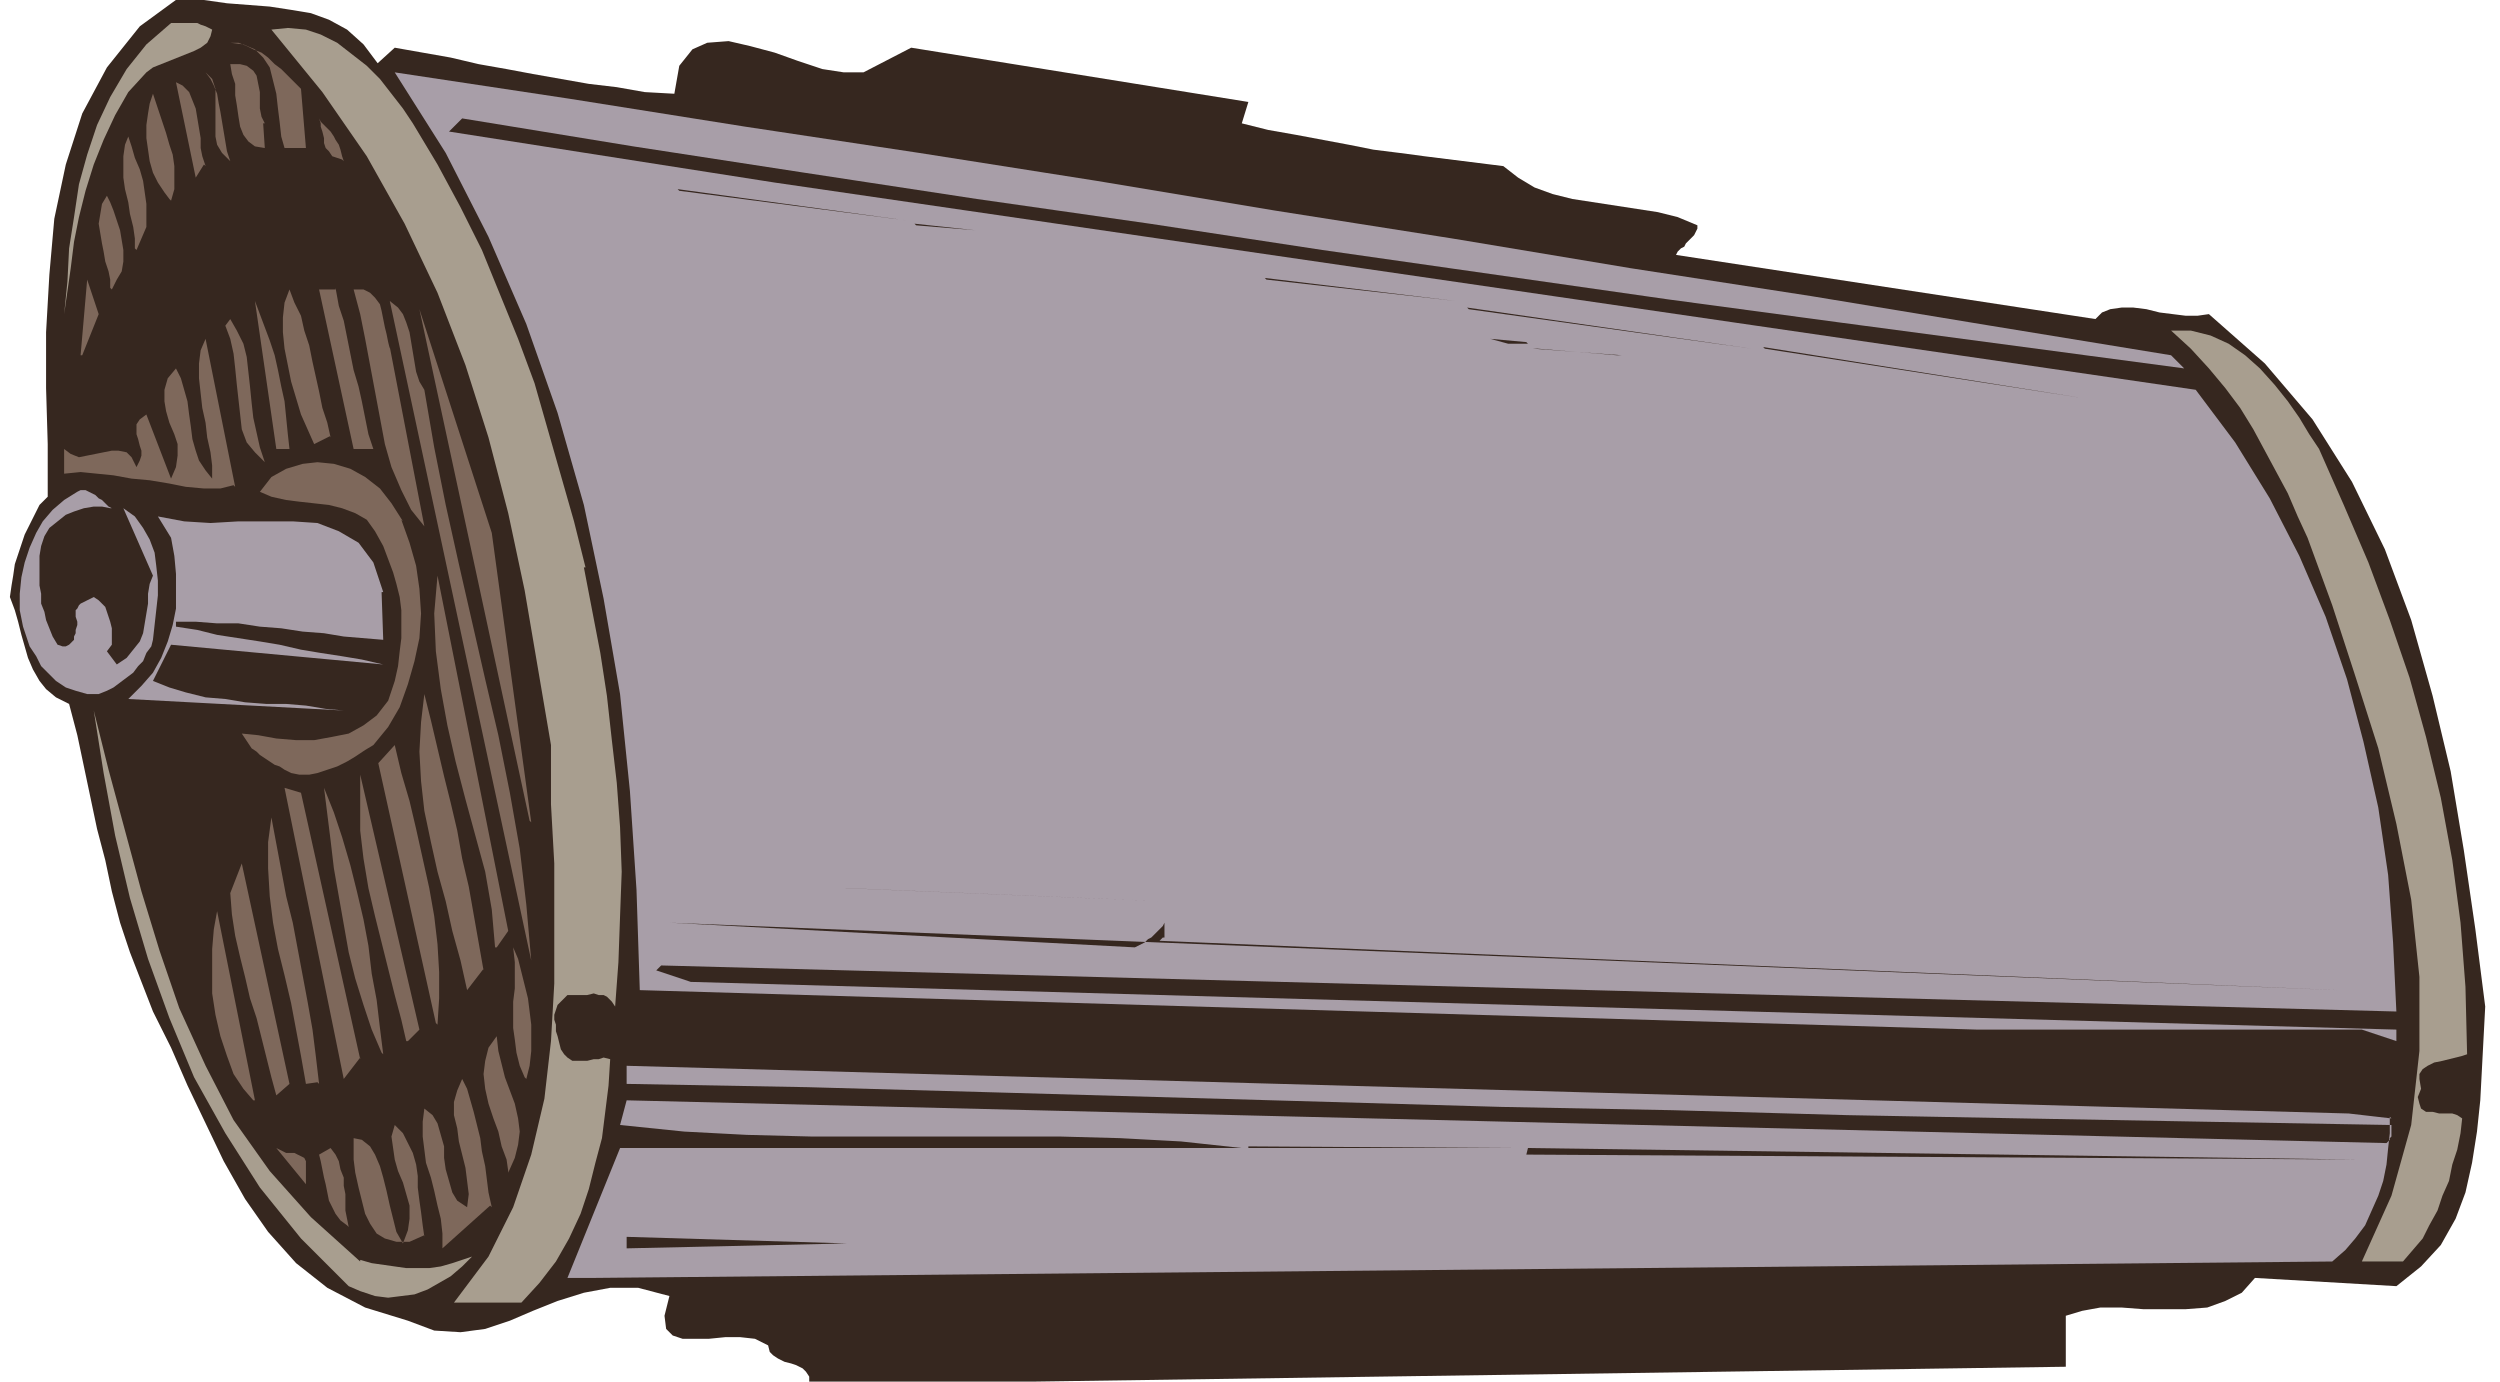 <svg xmlns="http://www.w3.org/2000/svg" fill-rule="evenodd" height="112" preserveAspectRatio="none" stroke-linecap="round" viewBox="0 0 1520 840" width="202.667"><style>.pen1{stroke:none}.brush2{fill:#36271f}.brush3{fill:#a89e8f}.brush4{fill:#7e685b}.brush5{fill:#a89ea8}</style><path class="pen1 brush2" fill-rule="nonzero" d="m229 39 11-10 17 3 17 3 17 4 17 3 16 3 17 3 17 3 17 2 17 3 18 1 3-17 8-10 9-4 13-1 13 3 15 4 14 5 15 5 13 2h12l29-15 205 33-4 13 16 4 17 3 16 3 16 3 15 3 16 2 15 2 16 2 16 2 16 2 9 7 10 6 11 4 12 3 13 2 13 2 13 2 13 2 12 3 12 5v2l-1 2-1 2-1 1-2 2-2 2-1 2-2 1-2 2-1 2 255 39 4-4 5-2 7-1h7l8 1 8 2 8 1 8 1h7l7-1 34 30 29 34 24 38 20 41 16 43 13 46 11 46 8 48 7 48 6 47-1 19-1 19-1 19-2 19-3 19-4 18-6 16-9 16-12 13-15 12-86-5-8 9-10 5-11 4-13 1h-26l-13-1h-13l-11 2-10 3v31l-764 11v-5l-2-3-2-2-4-2-3-1-4-1-4-2-3-2-2-2-1-4-8-4-9-1h-9l-10 1h-16l-6-2-4-4-1-8 3-12-19-5h-17l-16 3-16 5-15 6-14 6-15 5-15 2-16-1-16-6-26-8-23-12-19-15-17-19-14-20-13-23-11-23-11-23-10-23-11-22-7-18-7-18-6-18-5-19-4-19-5-19-4-19-4-19-4-19-5-19-8-4-6-5-4-5-4-7-3-7-2-7-2-7-2-8-2-7-3-8 1-7 1-6 1-7 2-6 2-6 2-6 3-6 3-6 3-6 5-5v-32l-1-34v-34l2-35 3-34 7-33 10-31 15-28 20-25 26-19 13 3 14 2 13 1 13 1 13 2 12 2 11 4 11 6 10 9 9 12z"/><path class="pen1 brush3" fill-rule="nonzero" d="m129 18-1 4-2 4-4 3-4 2-5 2-5 2-5 2-5 2-5 2-4 3-11 12-8 14-7 15-6 15-5 16-4 16-3 15-2 16-2 14-2 14 2-20 1-20 3-19 3-20 5-18 6-18 8-17 10-17 12-15 15-13h16l2 1 3 1 2 1 2 1zm226 327 5 26 5 26 4 26 3 27 3 26 2 27 1 27-1 27-1 28-2 27-2-3-3-3-2-1h-3l-3-1-4 1h-12l-3 3-3 3-1 3-1 3v3l1 3v4l1 3 1 4 1 4 2 3 2 2 3 2h9l4-1h3l3-1 4 1-1 16-2 16-2 16-4 15-4 16-5 15-7 15-8 14-10 13-11 12h-41l21-28 15-30 11-32 8-34 4-35 2-35v-73l-2-36v-36l-8-47-8-47-10-47-12-46-14-44-17-44-20-42-23-41-27-39-31-38 10-1 11 1 9 3 10 5 9 7 9 7 8 8 7 9 7 9 6 9 15 25 14 26 13 26 11 27 11 27 10 27 8 28 8 28 8 28 7 28z"/><path class="pen1 brush4" fill-rule="nonzero" d="m183 54 3 36h-13l-2-7-1-9-1-8-1-9-2-8-2-8-4-6-5-5-7-3-8-1h5l5 2 4 2 5 2 4 3 4 4 4 3 4 4 4 4 4 4z"/><path class="pen1 brush4" fill-rule="nonzero" d="m160 75 1 15-6-1-4-3-3-4-2-5-1-6-1-7-1-6v-7l-2-6-1-6h6l4 1 4 3 2 3 1 5 1 5v10l1 5 2 4zm-21 22-4-4-3-5-1-5V54l-2-6-4-4 3 4 2 4 2 5 1 6 1 5 1 6 1 6 1 6 1 6 2 6z"/><path class="pen1 brush5" fill-rule="nonzero" d="m1320 216 8 8-105-14-105-14-104-14-105-15-105-15-105-16-105-15-105-16-104-16-104-17-8 8 198 31 864 126 24 32 21 34 18 35 16 37 13 38 10 38 9 40 6 41 3 41 2 42-1055-28-3 3 21 7 1037 29v7l-21-7h-234l-813-24-2-61-4-60-6-59-10-58-12-57-16-56-19-54-23-53-26-51-31-49 106 16 107 17 106 16 108 17 108 18 108 17 108 18 110 17 109 18 110 18z"/><path class="pen1 brush4" fill-rule="nonzero" d="m124 100-5 8-12-58 4 2 4 4 2 5 2 5 1 6 1 6 1 6v6l1 5 2 6zm-21 21-3-4-4-6-3-6-2-7-1-7-1-7v-8l1-7 1-6 2-6 2 6 2 6 2 6 2 6 2 7 2 6 1 7v14l-2 7zm105-24-3-1-3-1-2-3-2-2-1-3v-3l-1-4-1-3v-2l-1-3 1 2 2 2 2 2 2 2 2 3 1 2 2 3 1 3 1 4 1 3zM82 151v-6l-1-7-2-8-1-7-2-8-1-7V95l1-7 2-5 2 6 2 7 3 7 2 7 1 7 1 7v14l-3 7-3 7z"/><path class="pen1 brush2" fill-rule="nonzero" d="m294 93 113 18-113-18zm118 22 139 19-138-18z"/><path class="pen1 brush4" fill-rule="nonzero" d="M67 175v-5l-1-5-2-6-1-6-1-5-1-6-1-6 1-6 1-6 3-5 2 4 2 5 2 6 2 6 1 6 1 6v7l-1 6-3 5-3 6z"/><path class="pen1 brush2" fill-rule="nonzero" d="m556 136 37 4-36-3zm44 8 119 14-119-14zm15 18 263 39-263-39zm111 0 36 3-36-3z"/><path class="pen1 brush4" fill-rule="nonzero" d="m49 216 4-46 7 21-10 25z"/><path class="pen1 brush2" fill-rule="nonzero" d="m769 169 116 14-115-13z"/><path class="pen1 brush4" fill-rule="nonzero" d="m201 265-10 5-4-9-4-9-3-10-3-10-2-10-2-10-1-10v-9l1-9 3-8 3 8 4 8 2 9 3 9 2 10 2 9 2 9 2 10 3 9 2 9zm3-90 2 11 3 9 2 10 2 10 2 10 3 10 2 9 2 10 2 10 3 9h-12l-21-97h10zm33 36 21 109-8-10-6-12-6-14-4-14-3-16-3-16-3-16-3-16-3-15-4-15h6l4 2 3 3 3 4 1 4 1 5 1 5 1 4 1 5 1 4zm-62 62h-7l-13-90 3 8 3 8 3 8 3 9 2 9 2 10 2 9 1 10 1 10 1 9zm83-36 6 35 7 35 8 36 8 35 8 35 8 34 7 35 6 34 4 34 3 34-86-401 5 4 3 4 2 5 2 6 1 6 1 6 1 6 1 6 2 6 3 5zm64 262-67-311 44 136 24 176z"/><path class="pen1 brush2" fill-rule="nonzero" d="m892 187 173 25-172-24z"/><path class="pen1 brush4" fill-rule="nonzero" d="m160 280-5-5-5-6-3-8-1-9-1-9-1-9-1-10-1-9-2-9-3-8 3-4 4 7 4 8 2 8 1 9 1 9 1 10 1 9 2 9 2 9 3 9z"/><path class="pen1 brush3" fill-rule="nonzero" d="m1410 273 15 34 15 35 13 35 12 35 10 36 9 37 7 38 5 38 3 39 1 41-3 1-4 1-4 1-4 1-5 1-4 2-3 2-2 3v3l1 6-2 5 1 4 1 3 3 2h4l4 1h8l3 1 3 2-1 9-2 10-3 9-2 10-4 9-3 9-5 9-4 8-6 7-6 7h-25l18-40 12-43 5-45v-45l-5-47-9-46-11-46-14-44-14-43-15-41-6-13-6-14-7-13-7-13-7-13-8-13-9-12-10-12-11-12-12-11h12l12 3 11 5 10 7 9 8 9 10 8 10 7 10 6 10 6 9z"/><path class="pen1 brush4" fill-rule="nonzero" d="m142 295-8 2h-10l-11-1-10-2-12-2-11-1-11-2-10-1-10-1-10 1v-15l4 3 5 2 5-1 5-1 5-1 5-1h4l5 1 3 3 3 6 2-4 1-3v-3l-1-3-1-4-1-3v-6l2-3 4-3 15 39 3-7 1-7v-7l-2-6-3-7-2-7-1-6v-7l2-7 5-6 3 6 2 7 2 7 1 8 1 7 1 8 2 7 2 6 4 6 4 5v-8l-1-8-2-9-1-9-2-9-1-9-1-9v-9l1-8 3-7 18 90z"/><path class="pen1 brush2" fill-rule="nonzero" d="m928 208-22-2 11 3h12zm60 8h-2l-54-4h3l48 4h6zm84-5 194 31-193-30z"/><path class="pen1 brush4" fill-rule="nonzero" d="m244 316 5 14 4 14 2 14 1 15-1 15-3 14-4 14-5 14-7 12-9 11-5 3-6 4-5 3-6 3-6 2-6 2-5 1h-6l-5-1-4-2-3-2-3-1-3-2-3-2-3-2-2-2-3-2-2-3-2-3-2-3 10 1 11 2 12 1h11l11-2 10-2 9-5 8-6 7-9 4-12 2-9 1-9 1-8v-17l-1-8-2-8-2-7-3-8-3-8-5-9-5-7-7-4-8-3-8-2-9-1-9-1-8-1-9-2-7-3 7-9 9-5 10-3 9-1 10 1 10 3 9 5 9 7 7 9 7 11z"/><path class="pen1 brush5" fill-rule="nonzero" d="m67 309-5-1h-5l-6 1-6 2-5 2-5 4-5 4-3 5-2 6-1 6v18l1 5v6l2 5 1 5 2 5 2 5 3 5 3 1h2l2-1 1-1 2-2v-2l1-2v-2l1-3v-2l-1-3v-4l1-1 1-2 1-1 2-1 2-1 2-1 2-1 3 2 2 2 2 2 1 3 1 3 1 3 1 4v10l-3 4 6 8 6-4 4-5 4-5 2-5 1-6 1-6 1-6v-6l1-6 2-5-18-41 7 5 5 7 4 7 3 8 1 8 1 9v9l-1 9-1 9-1 9-1 4-3 4-2 5-3 3-3 4-4 3-4 3-4 3-4 2-5 2h-7l-7-2-6-2-6-4-4-4-5-5-3-6-4-6-2-6-2-6-2-10v-10l1-10 2-9 3-9 4-9 4-7 6-7 7-6 8-5 2-1h3l2 1 2 1 2 1 2 2 2 1 2 2 2 2 2 1z"/><path class="pen1 brush5" fill-rule="nonzero" d="m232 360 1 29-12-1-12-1-12-2-13-1-13-2-13-1-13-2h-13l-13-1h-12v3l13 2 12 3 13 2 13 2 12 2 13 3 12 2 13 2 12 2 13 3-129-12-11 22 10 4 10 3 12 3 12 1 12 2 13 1h12l12 1 12 2 11 1-131-7 8-8 7-8 5-9 4-10 3-10 2-10v-21l-1-11-2-11-8-13 16 3 16 1 17-1h33l15 1 13 5 12 7 9 12 6 18z"/><path class="pen1 brush4" fill-rule="nonzero" d="m301 576-2-23-4-23-6-22-6-22-6-23-5-22-4-22-3-23-1-23 2-23 43 216-7 10zm-7 13-10 13-4-18-5-18-4-18-5-18-4-18-4-19-2-18-1-18 1-18 2-17 4 16 4 17 4 17 4 16 4 17 3 17 4 17 3 17 3 17 3 17z"/><path class="pen1 brush3" fill-rule="nonzero" d="m219 766 7 2 7 1 7 1 7 1h14l7-1 7-2 6-2 6-2-6 6-7 6-7 4-7 4-8 3-8 1-8 1-8-1-9-3-7-3-29-29-25-31-21-33-19-34-15-36-13-36-11-37-9-38-7-38-6-38 9 36 10 37 10 37 11 36 12 35 16 35 17 33 22 31 25 28 30 27z"/><path class="pen1 brush4" fill-rule="nonzero" d="m265 622-35-158 10-11 4 17 5 17 4 17 4 18 4 18 3 17 2 17 1 17v16l-1 16zm-18 11-3-13-4-15-4-16-4-16-4-16-4-17-3-18-2-17v-34l36 155-7 7zm-28 10-10 13-36-177 10 3 36 162zm13-3-6-14-5-15-5-16-4-16-3-17-3-17-3-17-2-17-2-16-2-16 6 15 5 15 5 17 4 16 4 17 3 16 2 17 3 16 2 17 2 16zm-39 18-7 1-3-17-3-16-3-16-4-17-4-16-3-16-2-16-1-17v-16l2-15 3 16 3 16 3 16 4 16 3 16 3 16 3 16 3 17 2 16 2 17zM96 525l23 69-23-69zm72 141-3-11-3-12-3-12-3-12-4-12-3-13-3-12-3-13-2-13-1-13 7-18 29 134-8 7z"/><path class="pen1 brush2" fill-rule="nonzero" d="m514 540 194 8-193-8z"/><path class="pen1 brush4" fill-rule="nonzero" d="m154 669-6-7-6-9-4-11-4-12-3-13-2-13v-27l1-12 2-11 23 115z"/><path class="pen1 brush2" fill-rule="nonzero" d="m690 576 2-1 2-1 2-1 2-2 2-1 2-2 2-2 1-1 2-2 1-2v9h-1l-1 1-1 1 716 30-1014-41 283 15z"/><path class="pen1 brush4" fill-rule="nonzero" d="m319 655-3-7-2-8-1-8-1-7v-16l1-8v-16l-1-9 3 7 2 8 2 8 2 8 1 8 1 8v16l-1 9-2 8zm-10 57-1-7-3-8-2-9-3-8-3-9-2-9-1-9 1-8 2-8 5-7 1 9 2 8 2 8 3 8 3 8 2 9 1 8-1 8-2 8-4 9z"/><path class="pen1 brush5" fill-rule="nonzero" d="M1453 679v10l-1 9-1 10-2 10-3 9-4 9-4 9-6 8-6 7-8 7-1059 10h-14l32-79h378l-37-4-37-2-37-1H493l-39-1-38-2-39-4 4-15 1070 26 1-1 1-1v-1l1-1v-7l-114-2-110-2-107-2-106-3-104-2-104-3-105-3-105-3-108-3-110-2v-11l1047 29 26 3z"/><path class="pen1 brush4" fill-rule="nonzero" d="m298 733-29 26v-9l-1-9-2-8-2-9-2-8-3-9-1-8-1-8v-9l1-8 5 4 3 5 2 7 2 7v7l1 7 2 7 2 7 3 5 6 4 1-8-1-8-1-8-2-8-2-8-1-8-2-8v-8l2-7 3-7 3 6 2 7 2 7 2 8 2 8 1 8 2 9 1 8 1 8 2 9zm-40 18-9 4h-8l-7-2-5-3-4-6-3-6-2-8-2-8-2-9-1-8v-13l5 1 5 4 3 5 3 7 2 7 2 8 2 9 2 8 2 8 4 7 3-8 1-7v-8l-2-7-2-7-3-7-2-7-1-7-1-7 2-7 5 5 3 6 3 6 2 7 1 7v7l1 8 1 7 1 8 1 7zm-72-42v11l-18-22 2 1 2 1 2 1h5l2 1 2 1 2 1 1 2v4zm25 36-4-3-3-4-2-4-2-4-1-5-1-5-1-4-1-5-1-5-1-4 7-4 3 4 2 4 1 5 2 5v5l1 5v10l1 5 1 5z"/><path class="pen1 brush2" fill-rule="nonzero" d="m759 697 162 1H759zm169 5 1-4 504 7-504-3zm-547 57v-7l134 4-134 3zm144-3h252-252z"/></svg>
